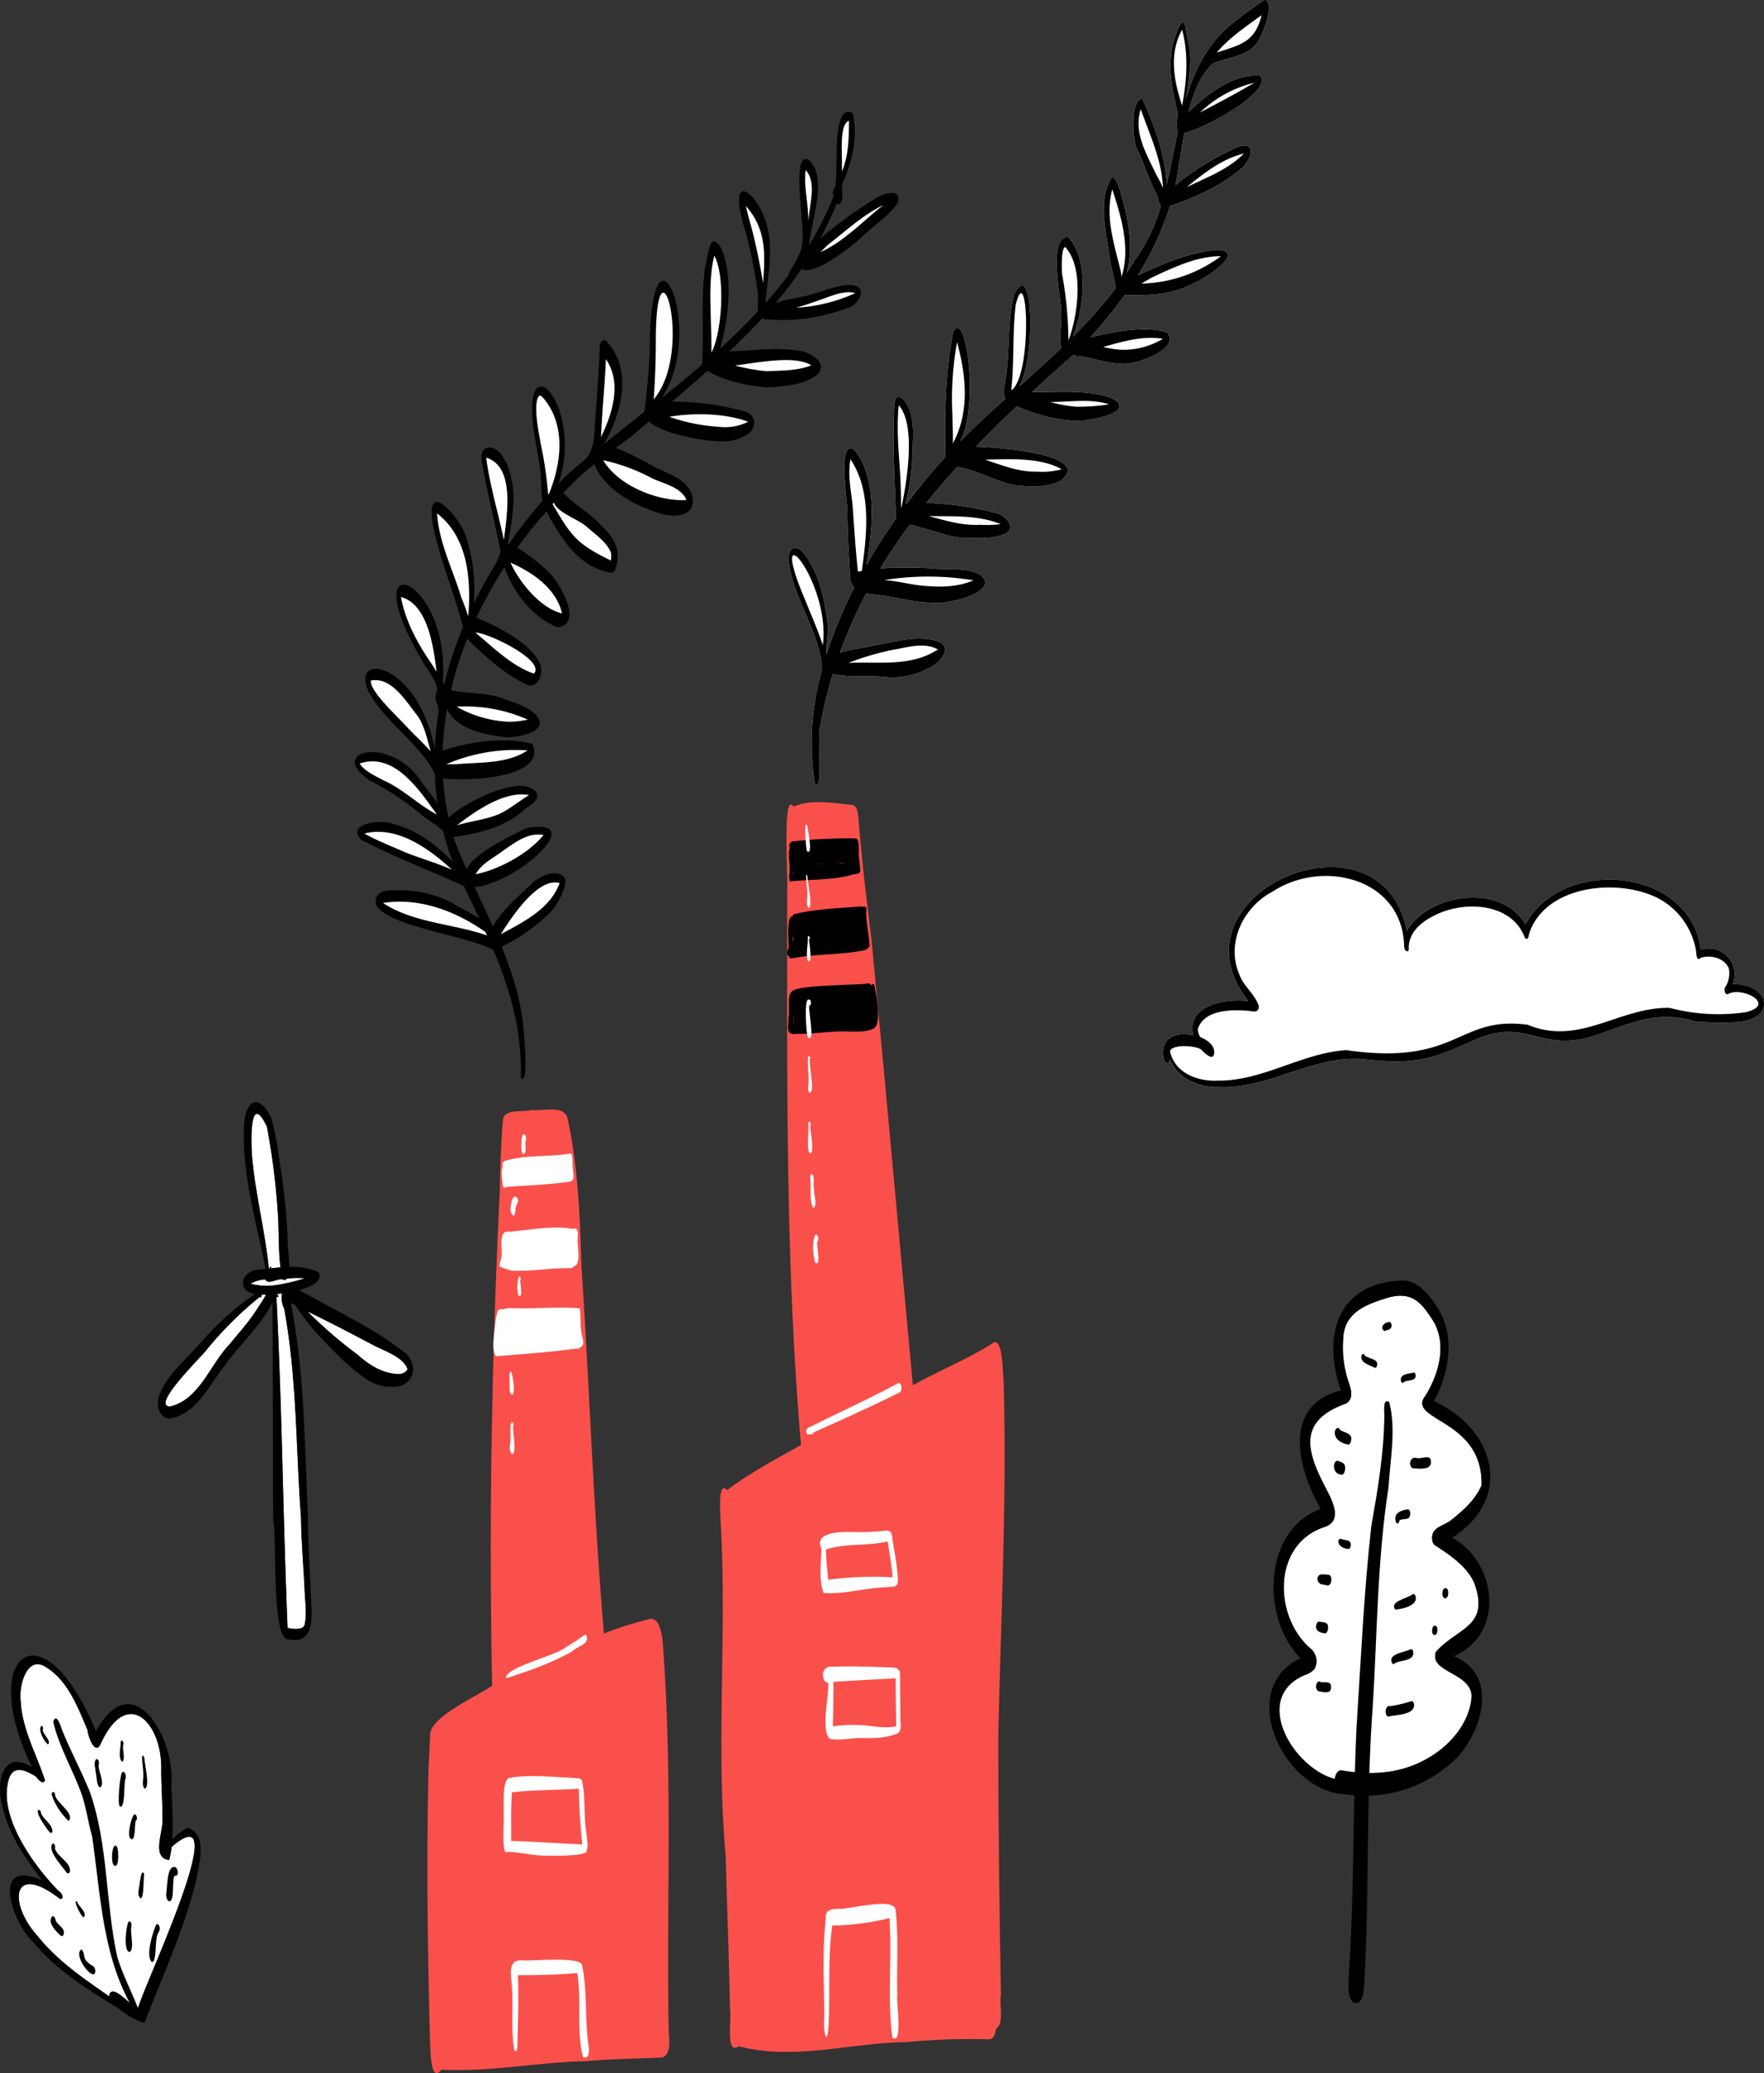 <svg id="Сгруппировать_560" data-name="Сгруппировать 560" xmlns="http://www.w3.org/2000/svg" xmlns:xlink="http://www.w3.org/1999/xlink" width="411.792" height="483.973" viewBox="0 0 411.792 483.973">
  <rect x="0" y="0" width="411.792" height="483.973" fill="#333333" stroke="none"/>
  <defs>
    <clipPath id="clip-path">
      <rect id="Прямоугольник_342" data-name="Прямоугольник 342" width="411.792" height="483.973" fill="none"/>
    </clipPath>
  </defs>
  <g id="Сгруппировать_559" data-name="Сгруппировать 559" clip-path="url(#clip-path)">
    <path id="Контур_5316" data-name="Контур 5316" d="M59.069,272.21c-.453-2.631-1.3-18.717,3.237-9.2a165.353,165.353,0,0,1,2.538,19.939c.325,4.247.082,8.7.642,12.925-.752.057-1.505.133-2.252.215a.583.583,0,0,0,.048-.365c-.107-.15-.266.156-.385.4l-.152.017c-.779-8.036-2.773-15.9-3.676-23.926" fill="#fff"/>
    <path id="Контур_5317" data-name="Контур 5317" d="M58.509,299.676a7.345,7.345,0,0,1,3.39-1c.659,1.274,2.64-.116,3.771-.025.422-.017,1.019.407,1.231-.147l.012-.009a20.088,20.088,0,0,1,4.281-.079,46.851,46.851,0,0,1-6.333,1.522,14.476,14.476,0,0,1-6.352-.26" fill="#fff"/>
    <path id="Контур_5318" data-name="Контур 5318" d="M61.856,302.678c-.733,1.293-1.593,2.507-2.4,3.755-1.763,2.634-3.913,4.977-5.9,7.436-4.533,4.668-7.037,13.007-13.953,14.489-4.368-.243,7.5-11.7,8.554-13.162a83.026,83.026,0,0,1,12.481-12.439.309.309,0,0,1,.054-.042c.113.5.362.005.373-.493.306.015.654.015,1.036.006-.091.153-.17.309-.238.45" fill="#fff"/>
    <path id="Контур_5319" data-name="Контур 5319" d="M71.124,371.626c.129,2.522.5,5.084.009,7.588-.339,1.461-2.9,1.051-4.011.827-1.062-25.755-1.293-51.55-2.6-77.313.355.187.645-.059.328-.364-.061-.116-.118-.215-.173-.305h0c.376-.036.764-.082,1.157-.132a5.792,5.792,0,0,0,.5,3.571c2.992,16.092,2.72,32.519,3.931,48.791.071,5.612.616,11.632.859,17.338" fill="#fff"/>
    <path id="Контур_5320" data-name="Контур 5320" d="M92.706,320.753c-3.625-.19-6.652-2.21-9.281-4.541a105.249,105.249,0,0,1-11.677-10.076c5.223,2.541,10.376,5.206,15.506,7.937.537.28,1.157.563,1.81.863.532.243,1.09.5,1.639.778,1.949.97,3.834,2.178,4.456,3.955a2.516,2.516,0,0,1-2.453,1.084" fill="#fff"/>
    <path id="Контур_5321" data-name="Контур 5321" d="M68.153,312.1c0,.02,0,.04,0,.058,0-.018,0-.038,0-.058"/>
    <path id="Контур_5322" data-name="Контур 5322" d="M95.06,316.3c-.088-.1-.181-.2-.277-.3-1.466-1.174-2.988-2.274-4.553-3.316-6.072-4.052-12.764-7.263-19.113-10.82a4.215,4.215,0,0,1-1.2-.73c2.722-.735,4.875-1.864,4.691-3.463a1.319,1.319,0,0,0-.348-.761,15.536,15.536,0,0,0-6.748-1.14c.012-2.332-.424-5.365-.354-6.053a144.338,144.338,0,0,0-2.1-19.735,57.557,57.557,0,0,0-1.567-8.379c-.776-2.809-4.078-6.68-5.877-2.306-.818,2.292-.688,4.782-.676,7.179.237,10.087,3.135,19.9,5.07,29.743-.849.094-1.686.184-2.5.252-3.8,1.208-3.65,5.054-.02,5.623a65.881,65.881,0,0,0-11.72,10.324c-.619.657-1.23,1.322-1.842,1.987-.534.611-1.111,1.228-1.709,1.856-2.863,3.019-6.131,6.253-7.226,10.078-.467,2.023.246,4.757,2.7,4.833,6.265-1.1,9.273-8.024,12.909-12.6a52.274,52.274,0,0,1,3.313-4.092c.852-1,1.777-2.076,2.685-3.174,2.207-2.677,4.315-5.467,5.031-7.473v0c-.009.273-.015.513-.025.677.152,16.788.037,33.579.173,50.363.953,4.088-.579,28.493,3.708,27.847,6.533,1.306,5.191-6.766,5.03-10.889-.18-5.921-.626-11.827-.621-17.755-.8-16.665-.757-33.452-4-49.879h0a4.277,4.277,0,0,0,1.041.478,46.619,46.619,0,0,0,5.441,7.034c.965,1.059,1.961,2.089,2.962,3.1.971.982,1.947,1.95,2.909,2.915,3.28,2.7,6.463,6.134,11.047,6.012,4.668.453,6.677-4.128,3.774-7.435M59.069,272.21c-.453-2.631-1.3-18.717,3.237-9.2a165.554,165.554,0,0,1,2.538,19.939c.325,4.247.082,8.7.642,12.925-.752.057-1.505.133-2.252.216a.586.586,0,0,0,.048-.366c-.107-.149-.266.156-.385.4l-.153.017c-.778-8.035-2.773-15.9-3.675-23.926m-.56,27.466a7.345,7.345,0,0,1,3.389-1c.66,1.274,2.64-.116,3.772-.025.422-.017,1.019.407,1.231-.147a.036.036,0,0,0,.011-.009,20.089,20.089,0,0,1,4.281-.079,46.651,46.651,0,0,1-6.332,1.522,14.476,14.476,0,0,1-6.352-.26m3.347,3c-.733,1.293-1.593,2.507-2.4,3.755-1.763,2.634-3.913,4.977-5.9,7.436-4.533,4.668-7.037,13.007-13.953,14.49-4.368-.244,7.5-11.7,8.554-13.163a83.026,83.026,0,0,1,12.481-12.439.375.375,0,0,1,.054-.042c.113.5.362.006.373-.492.306.014.654.014,1.036.005-.091.153-.17.309-.238.45m9.268,68.948c.129,2.522.5,5.084.009,7.588-.339,1.461-2.9,1.052-4.011.827-1.063-25.755-1.293-51.55-2.6-77.313.355.187.645-.059.328-.364-.061-.116-.118-.215-.173-.305h0c.376-.037.764-.083,1.157-.133a5.784,5.784,0,0,0,.5,3.571c2.992,16.092,2.719,32.519,3.93,48.791.072,5.612.617,11.632.86,17.338m21.582-50.873c-3.625-.19-6.652-2.21-9.281-4.541a105.249,105.249,0,0,1-11.677-10.076c5.223,2.541,10.376,5.206,15.506,7.937.537.28,1.157.563,1.81.863.532.243,1.09.5,1.639.778,1.949.97,3.834,2.178,4.456,3.955a2.516,2.516,0,0,1-2.453,1.084"/>
    <path id="Контур_5323" data-name="Контур 5323" d="M311.575,415.3c.129-.773.55-2.023,1.5-2.021,6.986,1.268,14.11.814,20.308-2.859,5.189-2.959,9.759-8.287,10.163-14.433-.162-5.587-9.949-5.509-8.362-10.329,4.969-5.7,12.695-5.77,8.994-16.043-1.663-3.875-5.523-6.475-8.918-8.69-1.056-.5-1.089-1.986-.776-2.959.772-1.74,3.091-1.989,4.426-3.224,2.72-2.134,5.479-4.657,6.892-7.869l.047-.028c.511-15.711-17.738-15.147-13.082-21.019,3.066-4.978,5-11.732,1.98-17.157-2.863-4.6-5.15-7.4-10.98-5.66-5.03,1.575-10,3.46-10.209,9.524a25.592,25.592,0,0,0,.738,8.395c.467,2.056,2.307,5.191-.029,6.7-10.725,3.838-9.695,10.273-5.156,19.035,1.42,2.863,4.769,8.2.143,9.8-12.213,3.916-12.04,20.755-3.408,28.317a3.849,3.849,0,0,1,1.032,4.8,4.886,4.886,0,0,1-2.3,1.457c-12.541,5.363-2.658,21.73,6.991,24.258" fill="#fff"/>
    <path id="Контур_5324" data-name="Контур 5324" d="M314.1,418.866c-14.373-.485-25.819-24.562-10.5-31.753-9.221-9.235-8.873-29.936,4.713-34.856-5.4-9.282-9.125-24.252,4.713-27.654-4.426-12.791-.884-25.115,14.314-25.681,3.852-.014,6.338,3.526,8.269,6.421,4.18,6.593,2.692,15.206-.857,21.751,14.305,6.563,18.657,22.6,4.262,31.9,10.467,5.712,12.379,22.438.4,27.64,10.191,4.26,6.855,16.622,1.092,23.3a30.362,30.362,0,0,1-26.4,8.928m-2.524-3.571c.129-.773.55-2.023,1.5-2.021,6.986,1.268,14.11.814,20.308-2.859,5.189-2.959,9.759-8.287,10.163-14.433-.162-5.587-9.949-5.509-8.362-10.329,4.969-5.7,12.695-5.77,8.994-16.043-1.663-3.875-5.523-6.475-8.918-8.69-1.056-.5-1.089-1.986-.776-2.959.772-1.74,3.091-1.989,4.426-3.224,2.72-2.134,5.479-4.657,6.892-7.869l.047-.028c.511-15.711-17.738-15.147-13.082-21.019,3.066-4.978,5-11.732,1.98-17.157-2.863-4.6-5.15-7.4-10.98-5.66-5.03,1.575-10,3.46-10.209,9.524a25.592,25.592,0,0,0,.738,8.395c.467,2.056,2.307,5.191-.029,6.7-10.725,3.838-9.695,10.273-5.156,19.035,1.42,2.863,4.769,8.2.143,9.8-12.213,3.916-12.04,20.755-3.408,28.317a3.849,3.849,0,0,1,1.032,4.8,4.886,4.886,0,0,1-2.3,1.457c-12.541,5.363-2.658,21.73,6.991,24.258"/>
    <path id="Контур_5325" data-name="Контур 5325" d="M315.721,467.359c-1.463-1.951-.771-4.741-.826-7.029,1.32-19.016.844-38.091,1.782-57.115,1-15.61,1.7-31.264,3.425-46.814,1.536-8.8,2.972-17.041,3.055-25.906.016-1.188-.393-4.182,1.145-3.189,1.655,6.415.225,13.439-.176,19.994-2.619,16.827-2.612,33.907-3.657,50.878-1.588,21.21-.79,42.515-1.937,63.755-.139,1.808-.03,6.81-2.811,5.426"/>
    <path id="Контур_5326" data-name="Контур 5326" d="M314.592,337.227c-4.844-1.15-2.594-5.327-1.7-3.356,1.025.593,2.9.772,2.524,2.369-.043.354-.314,1.179-.821.987"/>
    <path id="Контур_5327" data-name="Контур 5327" d="M313.047,344.257c-2.474-.3-1.77-4.059-.4-3.087,1.143.3,1.481.775,1.346,1.956-.052.411-.36,1.343-.945,1.131"/>
    <path id="Контур_5328" data-name="Контур 5328" d="M314.7,361.613c-2.965-.339-2.576-2.947-1.37-2.262.6.215,1.675.131,1.932.8.163.438.088,1.538-.562,1.458"/>
    <path id="Контур_5329" data-name="Контур 5329" d="M308.814,369.9a1.285,1.285,0,0,1-1.034-2.005c.487-.622,1.662-.269,2.37-.284.825.2.724,1.586.387,2.159-.339.648-1.168.182-1.723.13"/>
    <path id="Контур_5330" data-name="Контур 5330" d="M309.284,381.3c-1.186-.153-2.361-.58-1.993-2.024.069-.282.3-.74.608-.709l0-.006c1.1.2,2.236.013,2.128,1.523-.031.447-.19,1.189-.738,1.216"/>
    <path id="Контур_5331" data-name="Контур 5331" d="M308.156,394.887c-1.572-.058-.939-3.1.237-2.169.983.049,2.517-.279,2.318,1.21.083,1.488-1.577,1.157-2.555.959"/>
    <path id="Контур_5332" data-name="Контур 5332" d="M324.039,400.745c-.769-.317-.7-1.831-.147-2.327h.038a.451.451,0,0,1,.6-.106,34.786,34.786,0,0,0,4.935-1.166c.411-.122.6.492.643.776.136,2.484-4.3,2.362-6.068,2.822"/>
    <path id="Контур_5333" data-name="Контур 5333" d="M325.063,388.421c-1.407-2.332,2.86-2.673,4.265-3.415.447-.071.6.533.608.874-.024,1.962-2.983,1.611-4.3,2.4a.393.393,0,0,1-.574.136"/>
    <path id="Контур_5334" data-name="Контур 5334" d="M325.713,375.764v-.005c-1.455-1.977,2.977-2.614,4.07-3.592.45-.233.687.407.733.734.224,2.024-3.264,2.731-4.8,2.863"/>
    <path id="Контур_5335" data-name="Контур 5335" d="M325.764,354.888c-.343-1.752,1.425-2.33,2.813-2.529.757-.028.724,1.248.495,1.729-.41.8-1.714.4-2.35.811-.107,1-.909.977-.958-.011"/>
    <path id="Контур_5336" data-name="Контур 5336" d="M329.687,342.739c-1.072-.8-.387-2.9,1.1-2.355,1.156.245,3.234-1.02,3.253.816.145,2.137-2.942,1.659-4.353,1.539"/>
    <path id="Контур_5337" data-name="Контур 5337" d="M327.027,322.264c-.2-1.572,1.91-1.544,2.979-1.838.343-.069.454.428.464.672.079,1.4-1.868,1-2.744,1.52-.28.477-.7.03-.7-.354"/>
    <path id="Контур_5338" data-name="Контур 5338" d="M323.164,310.718c-1.2-.837.064-2.077,1.157-2.1a.339.339,0,0,1,.35.173c.537.932-.15,1.755-1.137,1.758a.33.33,0,0,1-.37.165"/>
    <path id="Контур_5339" data-name="Контур 5339" d="M320.931,319.3c-1.092-.609-3.26-1.046-3.137-2.614-.02-.436.554-.921.757-.323.828.939,3.116.732,2.939,2.268-.036.278-.2.757-.559.669"/>
    <path id="Контур_5340" data-name="Контур 5340" d="M336.726,371.9c.033-1.6,1.467-1.528,1.348.062-.033,1.594-1.466,1.528-1.348-.062"/>
    <path id="Контур_5341" data-name="Контур 5341" d="M334.319,380.575c.032-1.46,1.339-1.4,1.233.055-.032,1.46-1.339,1.4-1.233-.055"/>
    <path id="Контур_5342" data-name="Контур 5342" d="M278.567,241.691c-1.739-7.089,7.718-8.693,12.856-7.943C271.6,208.569,322.385,186.9,328.4,217.3c5.285-8.863,22.108-11.169,27.7-1.483,8.537-15.96,38.593-13.432,40.9,5.9a6.048,6.048,0,0,1,7.471,8.025c8.684-.143,10.471,8.26.793,8.893a88.721,88.721,0,0,1-9.5-.126c-9.227-2.961-15.987.829-24.567,3.608-11.9,3.273-15.024-4.4-26.544.477-11.352,5.164-14.538,5.914-27.121,4.644-11.481-.651-21.61,7.058-33.056,6.542-4.657.065-9.557-1.9-11.378-6.477-1.071,4.223-5.081-7.623,5.459-5.611" fill="#fff"/>
    <path id="Контур_5343" data-name="Контур 5343" d="M404.475,229.741a6.048,6.048,0,0,0-7.47-8.026c-2.311-19.329-32.367-21.857-40.9-5.9-5.593-9.686-22.416-7.379-27.7,1.483-6.014-30.4-56.8-8.732-36.976,16.446-5.138-.75-14.6.854-12.856,7.943-10.541-2.011-6.53,9.834-5.459,5.611,1.821,4.579,6.721,6.543,11.377,6.478,11.447.516,21.575-7.193,33.057-6.543,12.582,1.27,15.769.52,27.12-4.644,11.521-4.873,14.643,2.8,26.545-.477,8.58-2.779,15.34-6.569,24.566-3.607a89.264,89.264,0,0,0,9.5.126c9.678-.633,7.891-9.036-.794-8.893m3.1,6.551a44.526,44.526,0,0,1-17.85-1.01c-11.876-.182-20.977,9-33.1,3.95-16.472-2.19-16.108,9.7-42.366,5.923-10.393.667-19.476,7.241-29.969,7.115-4.657.264-9.99-1.739-11.152-6.729-.052-1.9,6.864-1.522,7.5-.243.742.68,2.654,2.523,2.8.5.135-1.847-1.764-3.083-3.278-3.7a4.22,4.22,0,0,1-.511-1.388,2.576,2.576,0,0,1-.022-.49v0c1.457-4.67,8.29-4.609,12.362-4.175,1.088.221,1.951.1,1.838-1.232-.859-2.736-3.629-4.6-4.561-7.418-3.126-7.328,1.032-15.735,7.843-19.273,11.421-7.5,29.74-3.321,30.646,12.114.039.607-.03,1.561.637,1.843.226.048.391-.147.473-.334-.264-3.564,2.372-6.135,5.368-7.705,6.85-3.88,18.561-3.611,21.714,4.861.516.72.962-.109.928-.664,3.5-11.585,20.8-13.445,30.368-8.45a17.134,17.134,0,0,1,8.7,12.3c0,.551.156,2.485.993,1.553,2.328-.859,5.719.039,6.651,2.493,0-.018,0-.031-.009-.048.018.048.026.087.048.143a.951.951,0,0,0-.039-.1,6.341,6.341,0,0,1-.711,4.14c-.538.4-.334,2.1.5,1.808,3.1-1.877,11.512,2.359,4.193,4.219m-127.91,4.517c0,.022,0,.045.007.066,0-.023,0-.036-.007-.066"/>
    <path id="Контур_5344" data-name="Контур 5344" d="M277.475,26.126c1.107-4.476,2.777-8.691,5.736-11.335,3.921-1.542,9.126-1.7,11.012-6.159.816-1.633,3.1-7.257,1.376-8.554-.4-.253-.928.178-1.231.406-1.757,1.309-3.581,2.511-5.292,3.883-6.8,4.912-10.15,11.613-12.314,18.966a46.01,46.01,0,0,0,.991-7.5c.4-3.042-.365-5.98-.945-8.944-.585-4.782-2.8,2.367-3.092,3.78-1.074,4.953-.187,9.91,1.011,14.738.41,1.674-.41,3.647.232,5.21-.887,4.148-1.641,8.376-2.623,12.5-.319-6.942-2.831-13.843-5.7-20.08-2.831.248-2.321,10.162-1.015,12.176,1.6,3.349,2.673,6.926,4.417,10.266.361.784.357,1.956.979,2.574a40.653,40.653,0,0,1-6.1,12.666c-.626,1.04-1.281,2.06-1.956,3.058,1.774-5.831.506-12.259-1.161-18.1-.207-.73-1.264-5.023-2.4-4.045-3.428,6.009-.821,13.341-.2,19.807a45.3,45.3,0,0,1,1.027,4.5c.1.4.121.907.2,1.392a108.523,108.523,0,0,1-9.992,11.286c2.694-6.656,3.838-17.925-1.065-23.276-4.659-.195-1.874,13.366-1.712,16.379.3,3.167-.443,6.437.054,9.553-3.191,3.047-6.491,6-9.794,8.948,3.9-6.515,3.324-30.793-1.181-21.419-1.65,6.379-.9,13.135-1.989,19.617-.054,1.446-.829,3.361-.058,4.687-3.619,3.249-7.2,6.532-10.594,9.968,4.559-7.958,1.43-31.482-1.562-25.551-1.894,9.52-2.043,19.471-1.824,29.123-3.067,3.37-6.121,7.05-9.051,10.967-.083.008-.166.02-.249.029a56.009,56.009,0,0,0,1.628-12.521c.142-4.024.647-9.333-2.6-12.28-1.094-.779-1.542.534-1.629,1.417-.543,8.749.12,17.635.315,26.359a2.223,2.223,0,0,0,.141.3c-2.479,3.523-4.845,7.207-7.017,11.016,1.455-8.5,2.719-20.018-2.8-26.915-4.028-2.789-1.632,12.248-1.637,14.138.038,5.118.332,10.22.643,15.347a3.509,3.509,0,0,0,.957,2.681,102.85,102.85,0,0,0-6.445,15.542c-.182-2.594.606-5.321.133-7.945-.709-5.243-1.94-10.821-5.122-15.156-1.468-2.081-3.25-2.665-3.959.286.456,8.094,5.857,15.222,7.477,23.163.477,1.182.182,2.429.307,3.652a61.191,61.191,0,0,0-1.583,26.21c2.134,2.337.41-11.754,1.3-13.495a99.473,99.473,0,0,1,2.9-12.127c3.809.962,8.16.274,12.052.726a17.392,17.392,0,0,0,10.312-2.06c2.337-.879,5.964-4.833,2.176-6.238-4.858-1.629-9.993.141-14.859.9-2.615.712-5.454.874-8.028,1.724a106.476,106.476,0,0,1,6.172-13.851c1.753.381,3.771.418,5.267.75,3.391.534,6.731,1.471,10.188,1.409,2.839.692,16.392-2.487,11.037-6.586-3.37-1.645-7.274-1.028-10.9-1.372a94.5,94.5,0,0,0-12.3-.02q3.171-5.253,6.834-10.2a11.062,11.062,0,0,1,2.586.7c3.391.725,6.619,2.263,10.113,2.383,3.249-.041,6.76.394,9.764-1.073,2.578-1.484-.273-4.149-2.109-4.7a74.8,74.8,0,0,0-16.433-2.412q3.418-4.278,7.128-8.36a12.969,12.969,0,0,1,2.827.626c3.552,1.032,6.876,2.79,10.511,3.56,3.585.465,7.53.692,10.846-.986,7.075-5.545-10.685-7.626-19.757-7.953,3.083-3.217,6.266-6.354,9.516-9.429a40.527,40.527,0,0,0,13.279,3.378c2.557.331,15.538-1.915,8.741-5.38-5.89-1.956-12.322-1.264-18.477-1.318,3.2-2.947,6.445-5.848,9.711-8.712a3.112,3.112,0,0,1,.423.108.705.705,0,0,0,.9.17c3.382.543,6.673,1.741,10.121,1.836,2.822.3,13.706-3.4,10.407-7.319-4.659-1.621-12.189-.286-17.917,1.131a109.04,109.04,0,0,0,7.987-9.856c5.64.133,11.414-.074,16.441-2.938,2.433-.879,12.558-7.721,4.779-7.6-6.283.65-12.243,3.212-17.934,5.831-.07.037-.141.075-.215.112a69.112,69.112,0,0,0,7.522-16.222c6.105-2,12.222-4.857,17.076-9.085.965-1.077,2.7-3.688,1.181-4.882-2.28-.476-4.48,1.351-6.532,2.159-1.608.829-7.7,4.448-10.481,7.042q.528-2.43.841-4.936c.414-2.2.779-4.721,1.243-7.315,4.9-1.045,21.216-10.026,17.573-13.416-6.072-.423-12.131,4.26-16.545,8.492" fill="#fff"/>
    <path id="Контур_5345" data-name="Контур 5345" d="M171.322,443.773c-.837-.225-.487-2.146.469-1.643,1.921.424,14.877-1.207,14.185.717,0,.275-.1.87-.475.872-4.726.007-9.453.113-14.179.054"/>
    <path id="Контур_5346" data-name="Контур 5346" d="M233.676,465.616c-.493,2.275.879,6.706-1.173,8.011-.1,1.343-.7,2.574-1.794,2.442a153.542,153.542,0,0,0-19.144.667c-13.035.128-26.268,4.381-39.12.949-3.183,2.354-1.6-6.8-2.031-8.285-.108-6.424-.3-12.84-.5-19.256-.025-.837-.054-1.67-.078-2.507-.137-4.3-.274-8.6-.386-12.9q-.024-.715-.041-1.43c-.009-.112-.021-.224-.029-.336-.261-2.95-.456-5.9-.6-8.865-.029-.605-.058-1.21-.083-1.819-.933-22.091.8-44.322-.431-66.321-.058-1.276-.58-7.444.427-8.422.182-.177.418-.181.717.047a2.324,2.324,0,0,1,.3.289c5.446-4.091,11.385-7.22,17.275-10.569-3.138-36.364-3.262-73.166-3.229-109.812q0-2.127,0-4.248v-.631a.009.009,0,0,1,0-.013v-.293q.006-7.392.008-14.775c.27-2.048-1.222-23.177,1.484-19.239,4.195-1.762,9.1-.866,13.5-.4,1.359.087,1.475,1.749,1.625,2.806.725,9.557,1.91,19.08,3.058,28.571.079.805.154,1.605.232,2.409.137,1.442.278,2.884.411,4.327,3.108,32.46,6.013,64.936,9.031,97.363,6.2-3.465,12.844-6.088,18.837-9.935,2.229-1.1,2.076,7.246,2.329,8.539.833,28.066-.684,56.149-1.235,84.207q.056,29.716.638,59.429" fill="#fa504b"/>
    <path id="Контур_5347" data-name="Контур 5347" d="M188.242,334.364a1.026,1.026,0,0,1,.837-1.234c6.844-3.422,13.818-6.594,20.568-10.2.97-.287,1.016,1.739.384,2.11-6.622,3.346-13.419,6.334-20.172,9.4-.093.642-.748.283-1.167.426-.262.105-.418-.317-.45-.5" fill="#fff"/>
    <path id="Контур_5348" data-name="Контур 5348" d="M192.264,371.884c-1.192-3.145-.55-7.055-.533-10.436-1.667-3.661,4.05-3.811,6.418-3.83a51.548,51.548,0,0,0,8.081-.25c1.479-.246,2.034.333,2.081,1.791.465,3.057,1.1,6.153,1.294,9.236.206,2.586-1.321,1.921-3.162,2.177-4.7.184-9.56,1.656-14.179,1.312m.872-5.166c.075.687.145,1.374.2,2.063a82.7,82.7,0,0,1,15.048-.565c-.215-2.831-.744-5.572-1.176-8.365-4.749,1.143-9.8.326-14.422,1.895.081,1.66.155,3.32.349,4.972" fill="#fff"/>
    <path id="Контур_5349" data-name="Контур 5349" d="M193.7,405.9c-2.159-1.867-.123-10-.366-13.124-.792.1-1.13-.776-1.176-1.432a1.839,1.839,0,0,1,2.147-2.24c4.606-.2,9.221.017,13.826.157.89,0,1.889.253,1.967,1.3.035,3.412.045,6.841.1,10.259-.123,1.2.482,2.883-.535,3.765-2.654,1.206-5.537,1.2-8.4,1.164-2.5-.112-5.123.721-7.561.151m6.827-3.191c2.921.064,5.811.978,8.712.269-.123-3.724-.1-7.449-.165-11.174-4.849.258-9.7.513-14.548.821.085,3.465-.046,6.928-.1,10.393a31.479,31.479,0,0,1,6.1-.309" fill="#fff"/>
    <path id="Контур_5350" data-name="Контур 5350" d="M208.307,475.635c-1.2-9.1-.046-18.635-.675-27.864a57.472,57.472,0,0,1-13.343,1.741c-1.111,7.728-.464,15.553-.868,23.325-.365,5.62-1.321.867-1-1.459,0-7.831-.528-15.669.361-23.472-.257-2.225,1.429-2.227,3.124-2.309,2.452.124,12.9-2.777,13.146.255.773,6.555.22,13.224.424,19.817-.339,1.334,1.416,12.023-1.168,9.966" fill="#fff"/>
    <path id="Контур_5351" data-name="Контур 5351" d="M188.371,203.834c-1.054-.026-2.108-.052-3.157-.162-.724.464-1.011-.4-.893-1,.03-1.566-.458-3.234.056-4.746a1.057,1.057,0,0,1,1-1.547,120.662,120.662,0,0,1,14.368-.645c1.139.131.532,3.716.83,4.73.052.79.394,1.876-.43,2.38-3.907.369-7.866.925-11.778.988m3.075-2.2c.384-.013.77-.03,1.155-.043-.777-.006-1.557.031-2.335.044a11.613,11.613,0,0,0,1.18,0m3.72-.045c1.071-.03,2.139-.119,3.208-.172-.011-.048-.022-.1-.032-.146-1.068.009-2.114.26-3.176.318m-9.3-.034.152-.026-.152-.02v.046"/>
    <path id="Контур_5352" data-name="Контур 5352" d="M198.144,202.069c-1.485.379-1.68-1.523-.481-1.945,1.009-.046,1.682-.112,1.322,1.16-.113.339-.412.877-.841.785"/>
    <path id="Контур_5353" data-name="Контур 5353" d="M184.433,205.82c-.382-.593-.246-2.857.4-3.248.616.14.165,1.148.231,1.63,4.977-.687,9.948-1.754,14.939-2.228,3.1,3.775-13.511,3.229-15.571,3.846"/>
    <path id="Контур_5354" data-name="Контур 5354" d="M188.542,204.927c-.957-.043-1.919-.083-2.874-.175a.182.182,0,0,1-.3-.052c-.934-1.284,1.584-1.09,2.336-1.161,3.978-.379,8.011-.764,11.931-1.4.761-.015.473,1.2.182,1.587-3.375,1.374-7.611.935-11.278,1.2"/>
    <path id="Контур_5355" data-name="Контур 5355" d="M185.2,205.223a1,1,0,0,1-.017-1.3c.117-.489.094-1.158.548-1.472.522-.077.694,1.064.105.991,0,.038,0,.076,0,.114,4.752-.232,9.494-.433,14.208-1.105.783-.011.3,1.63-.305,1.622-4.693.345-9.362.868-14.071,1a.369.369,0,0,1-.469.144"/>
    <path id="Контур_5356" data-name="Контур 5356" d="M200.148,203.961c-.291-.353-.045-.9-.145-1.329.017-.425-.279-1.8.412-1.721.109.747,1.034,3-.267,3.05"/>
    <path id="Контур_5357" data-name="Контур 5357" d="M186.043,215.141c-1.215.19-1.53-.92-.754-1.715,5.184-1.242,10.733-1.452,16.043-1.823.744.406.195,1.887-.422,2.2-4.909.76-9.951.9-14.867,1.339"/>
    <path id="Контур_5358" data-name="Контур 5358" d="M202.907,220.011c-.1-2.313-.738-4.737-.7-7.1.249-1.119-.24-1.429-.7-1.177a1.505,1.505,0,0,0-.655,1.173c-.431-.758-1.256.133-1.447.639-4.476.323-8.919.041-13.337.828.087-.638-.667-.5-1.115-.439-.041.008-.079.013-.116.017-1.264.174-.7,6.03-.742,7.29a3.031,3.031,0,0,0-.331,1.069v.009a1.506,1.506,0,0,0,0,.285.009.009,0,0,0,0,.013.817.817,0,0,0,.294.6.794.794,0,0,0,.2.116c-.012.7.783.315,1.2.286q1.447-.261,2.917-.415c.278-.033.56-.062.842-.087,3.858-.373,7.75-.414,11.563-1.119a4.019,4.019,0,0,0,1.032-.182c.8-.257,1.434-.808,1.1-1.807m-17.524-5.077a1.367,1.367,0,0,0-.078.128c-.033.05-.058.1-.087.158-.009-.075-.017-.145-.025-.22.062-.02.128-.045.19-.066m-.327,4.016v-.017c.012-.128.025-.248.041-.377a2.077,2.077,0,0,0,.121.415c-.063.377-.121.758-.17,1.139,0-.116-.009-.232-.017-.344,0,.042,0,.083.008.125-.012-.311,0-.626.017-.941"/>
    <path id="Контур_5359" data-name="Контур 5359" d="M185.333,232.488c-4.522-2.846,16.155-2.37,17.416-2.944,1.037.031.36,2.206-.49,2.057-5.665-.062-11.286.67-16.926.887"/>
    <path id="Контур_5360" data-name="Контур 5360" d="M186.142,241.331c-2.959.414-1.962-1.487-2.135-3.562.483-1.093-.386-6.361.951-6.062.4-.065,1.424-.194,1.029.5-.11.1-.45.4-.549.19-.119.038-.2.066-.305.1a43.337,43.337,0,0,1,.011,7.268c6.468-.394,13.2-.875,19.481-1.568.88,3.722-7.091,2.29-9.3,2.63-3.072.09-6.1.611-9.183.5"/>
    <path id="Контур_5361" data-name="Контур 5361" d="M186.592,240.746c-1.665.227-1.952-.622-1.309-2.006a39.093,39.093,0,0,0-.22-4.482c-1.127-.663-.758-3.094.609-3.086l0-.016c.3.13.467.486.728.688.855-.229,2.776-.607,3.265.322l.166.01c.624-1.868,3.044-.948,4.529-1.065,1.252.136,4.8-.99,5.352.19.46,0,.917.037,1.377.062.22-.376.766-.9,1.189-.5a1.158,1.158,0,0,1,.257-.212,1.078,1.078,0,0,1,.955-.742c.812-.645.718.8.822,1.258.366,1.409,1.739,9.748-1.038,8.718-4.622,0-9.138.934-13.73-.077-.418.751-1.31.625-1.988.934-.3.141-.739.377-.968,0M200.442,234c.01-.078.021-.156.031-.234l-.024,0a2.229,2.229,0,0,1-.072.223l.065.014"/>
    <path id="Контур_5362" data-name="Контур 5362" d="M277.475,26.126c1.107-4.476,2.778-8.691,5.736-11.336,3.921-1.541,9.126-1.7,11.013-6.159.815-1.632,3.1-7.257,1.375-8.554-.4-.253-.927.178-1.231.406-1.756,1.31-3.58,2.512-5.292,3.884-6.8,4.911-10.15,11.613-12.313,18.965a46.107,46.107,0,0,0,.99-7.5c.4-3.042-.365-5.981-.944-8.944-.585-4.783-2.8,2.366-3.093,3.78-1.074,4.952-.186,9.909,1.012,14.738.41,1.674-.41,3.647.232,5.209-.887,4.149-1.641,8.376-2.624,12.5-.319-6.942-2.831-13.842-5.7-20.08-2.832.249-2.321,10.162-1.017,12.177,1.6,3.348,2.673,6.925,4.418,10.266.362.783.357,1.956.979,2.573a40.674,40.674,0,0,1-6.1,12.666q-.939,1.562-1.957,3.059c1.773-5.832.505-12.26-1.16-18.1-.207-.73-1.265-5.024-2.4-4.046-3.427,6.01-.82,13.342-.2,19.807a45.427,45.427,0,0,1,1.027,4.5c.1.4.12.908.2,1.393a108.51,108.51,0,0,1-9.992,11.285c2.694-6.656,3.837-17.925-1.066-23.275-4.658-.195-1.873,13.366-1.711,16.379.3,3.166-.444,6.436.054,9.553-3.192,3.046-6.491,6-9.794,8.948,3.9-6.515,3.324-30.794-1.181-21.419-1.65,6.378-.9,13.134-1.989,19.616-.055,1.447-.829,3.361-.059,4.688-3.618,3.249-7.2,6.531-10.593,9.967,4.559-7.957,1.43-31.482-1.563-25.551-1.894,9.52-2.043,19.471-1.823,29.124-3.067,3.369-6.122,7.05-9.052,10.966-.083.008-.165.021-.248.029a56,56,0,0,0,1.628-12.52c.141-4.025.647-9.334-2.6-12.281-1.095-.779-1.542.535-1.629,1.418-.543,8.749.12,17.635.315,26.359a2.1,2.1,0,0,0,.141.3c-2.479,3.523-4.845,7.208-7.017,11.017,1.455-8.5,2.719-20.019-2.8-26.915-4.028-2.789-1.633,12.247-1.637,14.137.038,5.118.332,10.22.643,15.347a3.513,3.513,0,0,0,.957,2.682,102.746,102.746,0,0,0-6.445,15.542c-.182-2.6.605-5.322.133-7.945-.709-5.243-1.94-10.822-5.123-15.157-1.467-2.08-3.249-2.665-3.958.286.456,8.094,5.856,15.223,7.477,23.164.477,1.181.182,2.429.307,3.651a61.208,61.208,0,0,0-1.584,26.21c2.135,2.338.411-11.754,1.3-13.494a99.388,99.388,0,0,1,2.9-12.127c3.809.961,8.16.273,12.052.725a17.393,17.393,0,0,0,10.312-2.06c2.337-.878,5.964-4.832,2.176-6.237-4.858-1.629-9.993.141-14.859.9-2.615.713-5.454.875-8.028,1.724a106.6,106.6,0,0,1,6.172-13.851c1.753.381,3.771.419,5.267.75,3.391.535,6.731,1.472,10.188,1.409,2.839.693,16.391-2.486,11.036-6.585-3.369-1.646-7.273-1.028-10.9-1.372a94.3,94.3,0,0,0-12.3-.021c2.113-3.5,4.4-6.9,6.834-10.2a11.075,11.075,0,0,1,2.586.7c3.39.725,6.619,2.263,10.113,2.383,3.249-.042,6.76.393,9.764-1.074,2.578-1.483-.273-4.148-2.109-4.695a74.864,74.864,0,0,0-16.433-2.413q3.419-4.276,7.128-8.359a12.937,12.937,0,0,1,2.827.626c3.552,1.032,6.876,2.789,10.51,3.56,3.585.464,7.531.692,10.847-.986,7.074-5.546-10.685-7.626-19.757-7.954,3.083-3.216,6.266-6.353,9.516-9.429a40.5,40.5,0,0,0,13.279,3.378c2.557.332,15.537-1.915,8.739-5.379-5.888-1.957-12.32-1.265-18.475-1.319,3.2-2.946,6.445-5.847,9.711-8.711a3.21,3.21,0,0,1,.422.107.7.7,0,0,0,.9.17c3.382.543,6.673,1.741,10.12,1.836,2.822.3,13.706-3.4,10.408-7.319-4.66-1.62-12.19-.286-17.917,1.132a108.993,108.993,0,0,0,7.986-9.856c5.641.132,11.414-.075,16.441-2.939,2.434-.878,12.559-7.721,4.779-7.6-6.284.651-12.243,3.212-17.933,5.832-.071.037-.141.074-.217.111a69.112,69.112,0,0,0,7.524-16.221c6.1-2,12.221-4.858,17.074-9.085.966-1.078,2.7-3.689,1.182-4.882-2.28-.477-4.48,1.351-6.531,2.159-1.608.829-7.7,4.447-10.483,7.041q.529-2.43.842-4.936c.414-2.2.779-4.72,1.244-7.315,4.9-1.044,21.216-10.025,17.573-13.416-6.073-.422-12.132,4.261-16.546,8.493M294.517,3.538c-1.582,6.391-4.931,6.884-10.5,8.753,2.946-3.5,6.825-6.072,10.5-8.753m-18.563,3.4c1.537,5.832,1.119,11.783.008,17.689-1.94-5.669-3.117-12.176-.008-17.689m-5.967,33.977c-2.259-4.861-5.467-9.888-3.681-15.434,2.089,6.068,4.953,11.845,5.172,18.4a18.739,18.739,0,0,0-1.491-2.964m-10.324,3.308c2.083,6.436,4.3,13.664,2.155,20.366a15.783,15.783,0,0,0-.407-2.184c-1.463-5.827-3.432-12.193-1.748-18.182m-11,13.432c4.468,4.841,2.964,16.027.754,21.813h0a90.328,90.328,0,0,0-1.5-15.613c-.033-1.119-.261-5.819.746-6.2m-11.534,13.4c2.781-10.925,3.921,15.919-.875,19.968-.062-.033-.12-.062-.178-.1.73-6.6.224-13.279,1.053-19.873m-27.325,23.57c4.161,4.617,1.828,18.232.58,24.117-.083-2.607-.079-5.222-.232-7.829-.344-5.417-.9-10.871-.348-16.288M199.024,117.9c-.385-3.535-1.161-7.112-.489-10.668,5.011,7.456,3.829,17.573,2.648,26.061-.3.054-.6.108-.9.178-.576-5.181-.879-10.378-1.264-15.571m-11.107,22.057c-9.317-22,6.1-4.351,4.173,10.631-1.214-3.61-2.748-7.1-4.173-10.631m21.733,11.522c3.034-.58,6.408-1.467,9.288.133-6.258,4.132-13.8,2.806-20.872,3.141a61.453,61.453,0,0,1,11.584-3.274m17.6-16.006c-3.539,1.537-7.365,1.633-11.157,1.318-3.291-.207-6.473-1.194-9.773-1.36a65.089,65.089,0,0,1,20.93.042m6.333-13.113a24.948,24.948,0,0,1-4.849.153c-4.124.224-7.995-.978-11.924-2.035,5.566.112,11.555-.29,16.773,1.882m14.253-12.807a17.374,17.374,0,0,1-5.827.547c-4.211.1-8.094-1.488-12.027-2.777,5.454-.186,13.042-.559,17.854,2.23M223.419,79.909c2.118,7.705,3.009,16.305-.991,23.6.062-2.221-.075-4.455-.1-6.681a73.888,73.888,0,0,1,1.086-16.918M258.9,94.382a44.24,44.24,0,0,1-7.572.572,32.426,32.426,0,0,1-6.159-1.1c4.563.012,9.3-.862,13.731.526m12.57-15.289a17.942,17.942,0,0,1-9.88,2.561A26.432,26.432,0,0,1,257.523,81c4.473-1.256,9.267-2.685,13.943-1.906m-2.289-14.448C274.13,62.361,279.423,59.8,285,59.812A32.062,32.062,0,0,1,266.475,66.2c.9-.53,1.783-1.077,2.7-1.558m21.2-28.809c-3.623,3.751-8.753,5.591-13.362,7.875,3.975-3.258,8.256-6.623,13.362-7.875m-10.291-9.553.133-.108a27.847,27.847,0,0,1,12.6-6.859c-4.154,2.466-8.448,4.733-12.732,6.967"/>
    <path id="Контур_5363" data-name="Контур 5363" d="M188.4,198.728c-.275-.238-.8-7.8.043-5.939.087.716,1.449,7.033-.043,5.939" fill="#fff"/>
    <path id="Контур_5364" data-name="Контур 5364" d="M188.758,211.984c-.777-1.052-.058-2.775-.323-4.025.019-.42-.608-5.29.05-3.348-.046,1.284,1.408,7.056.273,7.373" fill="#fff"/>
    <path id="Контур_5365" data-name="Контур 5365" d="M188.723,224.433c-.828-1.1.018-4.248-.158-5.784.231-.583.813.726.283.536-.006.647.9,5.621-.125,5.248" fill="#fff"/>
    <path id="Контур_5366" data-name="Контур 5366" d="M188.566,242.162c-.326-.724-.966-9.29.243-8.815.571-.191.761,1.45.129,1.338-.374.99,1.514,8.941-.372,7.477" fill="#fff"/>
    <path id="Контур_5367" data-name="Контур 5367" d="M189.037,255.132c-.763-.627-.185-1.815-.291-2.668.1-1.885-.309-3.793-.118-5.663.189-.609.865.277.381.422-.137,1.311,1.274,7.748.028,7.909" fill="#fff"/>
    <path id="Контур_5368" data-name="Контур 5368" d="M189.148,269.279c-1.013-.41-.241-5.648-.465-7.069.09-.834.974.074.468.433-.1,1.3,1.106,6.267,0,6.636" fill="#fff"/>
    <path id="Контур_5369" data-name="Контур 5369" d="M189.9,281.964c-1.1-1.235-.473-5.169-.765-6.99,0-.267,0-.9.388-.906.828.635.187,2.319.487,3.212-.159,1.046.941,4.29-.11,4.684" fill="#fff"/>
    <path id="Контур_5370" data-name="Контур 5370" d="M190.264,294.706c-.464-1.939-.741-4.48.02-6.362.676-.5.972,1.1.552,1.443-.426.79,1.094,6.128-.572,4.919" fill="#fff"/>
    <path id="Контур_5371" data-name="Контур 5371" d="M156.09,473.519c.042,2.06.835,5.927-1.469,6.8-5.921.306-11.865.292-17.783.867-11.276.215-22.493,2.572-33.795,1.976-2.549,3.246-2.48-4.265-2.638-5.66-.523-19.966-.848-39.967-.461-59.948,0-4.13.3-8.289.475-12.388-.43-4.2,11.157-9.266,14.466-11.641-.793-38.685-.078-77.431,1.81-116.041.016-4.481.384-12.53.732-16.227.472-2.485,4.728-1.54,6.662-2.123,2.442.277,7.382-1.179,8.352,1.7,2.472,11.241,2.943,22.995,3.286,34.471,1.9,28.67,2.815,57.5,5.252,86.048a74.017,74.017,0,0,1,10.1-3.23c2.668-1.056,3.176,2.457,3.544,4.315,2.444,30.255.967,60.728,1.463,91.071" fill="#fa504b"/>
    <path id="Контур_5372" data-name="Контур 5372" d="M118.121,391.8c-.347-2.543,11.586-5.222,13.951-7.257a47.861,47.861,0,0,0,4.357-2.843c.349-.217.57.312.615.564.144,1.686-2.337,2.129-3.361,3.16-4.771,2.78-10.546,4.772-15.562,6.376" fill="#fff"/>
    <path id="Контур_5373" data-name="Контур 5373" d="M125.959,433.163c-2.577-.227-4.879-.763-7.424-.844-1.654,1.306-.741-7.9-.979-8.938.165-1.862-.41-7.347,1.16-8.288,4.967-.954,10.162-.217,15.2-.044.638.083,1.443-.031,1.9.517.979,4.03.347,8.433,1.1,12.561.081,1.359.522,2.843-.04,4.141-.421,1.154-9.4.988-10.912.895m-5.848-3.389c5.27.181,10.535.576,15.8.806-.444-4.327-.728-8.662-.8-13.013-5.208.346-10.444.261-15.632.839-.249,3.793-.147,7.6-.151,11.393.26-.023.521-.027.781-.025" fill="#fff"/>
    <path id="Контур_5374" data-name="Контур 5374" d="M136.09,480.208c-1.606-6.192-.28-13.267-1.335-19.615-4.611.439-9.235.514-13.864.512.286,5.508-.006,11.035-.115,16.547-.012.38-.1,1.517-.675,1.066-.895-4.748-.268-9.814-.589-14.666-.027-2.572-1.431-6.811,2.608-6.391,2.45.137,12.834-.936,13.745.972,1.27,6.065.647,12.424,1.46,18.569.285.956.375,3.8-1.235,3.006" fill="#fff"/>
    <path id="Контур_5375" data-name="Контур 5375" d="M117.391,276.935c-.061-1.516-.643-3.291.019-4.715-.322-.292,0-1.03.355-1.168l-.006-.012c4.963-1.526,10.294-.887,15.363-1.738.763-.123.413,2.929.648,3.6-.092.952.6,2.617-.7,2.944-4.907.72-9.863.891-14.784,1.216a.522.522,0,0,1-.9-.131m15.32-2.574.128,0c-.005-.069-.009-.138-.013-.208-.036.07-.074.142-.115.212" fill="#fff"/>
    <path id="Контур_5376" data-name="Контур 5376" d="M119.81,296.658a11.569,11.569,0,0,1-2.777-.83c-1-.138.061-1.764.018-2.38.322-1.756-.942-6.379,1.925-5.915,4.765-.387,9.977-1.5,14.746-.646.268,0,.627-.214.813.011.654.759.194,2.16.318,3.135.021,1.22.765,5.392-.908,5.581a.826.826,0,0,1-.805.441c-4.458-.1-8.873.759-13.33.6" fill="#fff"/>
    <path id="Контур_5377" data-name="Контур 5377" d="M135.385,314.539c-1.174-2.324-.631-5.53-.648-8.162a110.553,110.553,0,0,1-17.786.789c-.679-1.422,1.272-1.833,2.325-1.795,5.337.235,10.862-.382,16.107.062.179,1.748.054,3.592.306,5.364.033,1.112,1.216,3.24-.3,3.742" fill="#fff"/>
    <path id="Контур_5378" data-name="Контур 5378" d="M115.768,316.615c-1.12-1.255-.329-5.834-.165-7.5.19-1.315.051-3.287,1.965-2.6.271.042.714,0,.742.363.016.748-1.021.515-1.508.767a67.644,67.644,0,0,0-.339,7.339c6.156-.71,12.362-.964,18.467-2.084,1.523-.975.775,2.573-.393,1.917-6.211.866-12.533,1.285-18.769,1.8" fill="#fff"/>
    <path id="Контур_5379" data-name="Контур 5379" d="M115.892,314.911c-.425-.136-.177-.777.013-1.031.057-1.663.912-3.165.525-4.84-.695-.684.329-3.032,1.339-2.223a.513.513,0,0,1,.817.12,5.8,5.8,0,0,1,4.91.07c.551.029,1.724-.63,1.8.245,1.326.539,5.955-1.512,5.074,1.1,1.571-.475,2.06.491,1.092,1.718-4.342,2.114-9.514,2.489-13.889,4.5-.315.985-1.565,2.089-1.684.339" fill="#fff"/>
    <path id="Контур_5380" data-name="Контур 5380" d="M117.377,315.255c-1.836-.391-.155-3.108,1.221-3.05,3.511-.679,7.136-.247,10.572-1.527-1.361-.041-.974-1.84-.3-2.51a1.193,1.193,0,0,1-.007-.654c-4.187-.118-8.447.316-12.592-.348-.57-.382.013-1.7.7-1.522.569.131,1.7-.262,1.385.754,3.686.555,7.562-.12,11.306-.139.991.332,3.414-.521,3.846.124l.144,0c1.116-1.153,1.3.517,1.319,1.4-.22,1.933,1.325,4.5-.486,5.908-5.65.7-11.419,1.2-17.109,1.564" fill="#fff"/>
    <path id="Контур_5381" data-name="Контур 5381" d="M204.995,45.962a102.26,102.26,0,0,0-13.565,9.752,77.266,77.266,0,0,0,3.888-8.211,1,1,0,0,0,.286.2c1.529.079.871-3.725.978-4.77,2.362-4.953,3.763-11.178,2.445-16.524-4.281-2.321-3.639,10.059-3.784,12.421a33.687,33.687,0,0,1-.261,4.733c-.29.394-.966,1.969-.249,1.985a1.986,1.986,0,0,1-.136.241,78.453,78.453,0,0,1-5.745,11.538c.485-5.773,4.588-16.13-.157-20.047-4.348-1.936-.369,17.183-1.554,20.043.136,1.8-2.7,5.541-3.179,7.07-1.683,2.21-3.457,4.336-5.3,6.4.381-4.758,1.38-9.508.99-14.324-.409-10.092-11.09-19.525-5.536-2.164a111.467,111.467,0,0,1,2.66,13.234c.411,1.223-.046,3.477.2,5.1-2.819,3.025-5.787,5.914-8.853,8.712,1.952-6.876,3.079-16.711.31-23.239-.435-.816-1.649-2.673-2.482-1.264-3.03,8.957-1.339,18.812-2.085,28.088a1.1,1.1,0,0,0-.4.53c-2.963,2.549-5.992,5.032-9.047,7.489,10.73-15.89-2.764-46.419-2.74-10.863-.2,4.493-.646,8.973-1.151,13.425-.017.016-.034.037-.051.054l0,.008a2.454,2.454,0,0,0-.112.613c-3.1,2.466-6.216,4.924-9.287,7.4l-.075-.024c4.12-7.009,6.789-17.416.493-23.956-.845-.713-1.459.531-1.491,1.264-.22,5.662-.61,11.323-1.05,16.976-.286,3.258.013,6.615-2.093,9.189q-2,1.653-3.965,3.344-1.287,1.244-2.55,2.541c5.231-15.086-4.757-29.364-6.058-19.38-.406,4.978.87,9.881,1.649,14.763.489,2.851.245,5.806.693,8.65A109.565,109.565,0,0,0,118.777,127a.281.281,0,0,0-.27.178c1.02-5.533,2.181-11.5.465-16.993a11.749,11.749,0,0,0-2.225-4.434c-1.745-1.907-4.456-1.865-4.385,1.231,1.185,7.3,3.083,14.514,4.509,21.8a18.661,18.661,0,0,1-1.173,2.9,103.463,103.463,0,0,0-5.1,9.2,39.468,39.468,0,0,0-2.056-16.3c-1.732-4.249-9.238-12.96-7.53-2.28,1.612,8.231,5.035,15.986,7.074,24.113a90.4,90.4,0,0,0-4.43,13.453c-.1-.19-.207-.377-.311-.568,2.014-24.925-21.544-33.376-4.7-4.936,1.187,2.168,3.184,4.261,3.425,6.768a3.415,3.415,0,0,0,.149,3.428,5.531,5.531,0,0,0,.207,1.347,73.82,73.82,0,0,0-.924,8.948c-4.593-23.135-23.943-22.994-12.823-9.495,3.336,4.439,10.365,9.967,12.814,15.264a65.9,65.9,0,0,0,.651,6.979c-1.239-1.989-2.963-3.821-4.173-5.7-7.3-10.246-21.909-6.5-11.543.368a60.728,60.728,0,0,1,12.11,8.078c1.638,1.239,3.4,2.255,4.875,3.614a62.469,62.469,0,0,0,2.329,7.3c-3.913-4.186-8.944-7.78-14.4-9.052-2.437-.945-10.784.046-6.938,3.888,7.746,4.012,16,7.112,23.889,10.763,1.21,2.578,2.412,5.085,3.568,7.564-2.167-1.513-5.231-2.856-6.241-3.6a25.952,25.952,0,0,0-13.155-2.963c-2.234-.153-5.252.157-4.708,3.162,1.872,5.106,21.195,7.324,27.167,10.656.058-.008.12-.021.183-.033,1.069,2.52,2.055,5.048,2.917,7.63q.715,2.137,1.313,4.331a63.976,63.976,0,0,1,2.276,18.062c1.53,1.745.983-7,.779-9.238a51.078,51.078,0,0,0-1.218-8.866c-.323-1.45-.7-2.884-1.128-4.306-.836-2.8-1.844-5.541-2.95-8.252a42.567,42.567,0,0,0,11.492-8.152c1.4-1.517,4.032-5.964,3.224-7.982-2.047-2.23-5.619-.365-7.53,1.226-2.263,2.367-7.514,6.574-9.2,10.233-1.384-3.092-2.848-6.163-4.273-9.242,10.129-.924,27.054-16.586,11.89-13.722-3.171,1.653-12.143,5.789-13.768,9.6-1.052-2.366-2.056-4.749-2.959-7.162-.046-.145-.087-.29-.128-.435,5.9-.779,12.052-2.25,16.573-6.353,1.111-1.061,3.431-1.89,2.947-3.776-2.963-5.007-16.724,1.869-20.67,5.649a61.785,61.785,0,0,1-1.267-9.213c5.695.8,24.32,0,20.868-8.016-6.689-1.711-14.344-.547-20.959,1.534a70.793,70.793,0,0,1,1.045-9.752c1.938,4.882,9.387,6.216,14.087,6.718,10.771-.833,9.245-5.935.137-8.621-4.19-1.989-8.924-1.488-13.342-2.4a83.688,83.688,0,0,1,3.805-11.991c4.19,4.12,8.828,8.352,14.191,10.8,2.594.618,3.422-2.723,2.922-4.675-1.862-4.866-9.96-9.1-14.974-11.066a102.619,102.619,0,0,1,6.53-11.824c2.069,5.935,6.62,11.762,12.41,14.062,6.174-.829.467-10.419-2.011-12.86a50.718,50.718,0,0,0-7.322-5.74c1.868-2.624,3.85-5.152,5.914-7.573.249-.016.509-.244.6-.7.066-.079.137-.157.2-.232,3.323,6.134,7.339,12.836,14.733,14.3a1.134,1.134,0,0,0,1.45-.879c1.4-4.43-.373-7.307-3.551-10.274-2.558-2.881-6.089-4.646-8.688-7.44.531-.547,1.067-1.086,1.6-1.616a62.378,62.378,0,0,1,5.646-5.061c2.748,6.209,9.133,9.454,15.347,11.5,4.028,1.16,9.155.522,7.256-4.928-1.583-3.332-5.45-4.389-8.508-5.931a76.582,76.582,0,0,0-9.052-4.472c1.214-.883,2.433-1.761,3.643-2.648q2.026-1.766,4.066-3.511c3.353,3.067,13.349,4.609,16.072,4.592a10.438,10.438,0,0,0,7.333-1.877c1.955-1.753,1.408-4.443-1.2-5.1a63.587,63.587,0,0,0-16.795-2.234c2.777-2.375,5.55-4.754,8.285-7.174,4.116,2.441,9.069,3.349,13.764,3.846,4-.228,8.481-.489,11.817-2.922,2.913-2.947-2.122-5.587-4.758-5.7-5.252-.791-10.511.129-15.766.195q.728-.67,1.446-1.355,3.24-3.064,6.259-6.35a1.821,1.821,0,0,0,.783.224,42.823,42.823,0,0,0,18.969-2.582c3.129-.771,5.235-5.491.565-5.425-3.444.149-6.6,1.72-9.919,2.5-2.333.63-4.956.875-7.26,1.708a96.3,96.3,0,0,0,6.062-8c2.723,1.952,12.024-5.471,13.744-7.1,2.793-2.81,6.4-4.994,8.707-8.21.908-3.444-2.76-2.383-4.592-1.467m-6.809-17.756c-.041,4-.058,8.012-1.633,11.779,0-.46-.009-.924-.017-1.388.15-2.238-.717-9.574,1.65-10.391M175.971,55.254c-.55-2.4-1.343-4.729-1.828-7.137,4.763,5.413,4.476,11.14,3.991,17.9-.609-3.61-1.308-7.2-2.163-10.759m-9.226,4.434c2.611,4.734,1.845,17.851-.671,22.621.033-2.416-.058-4.832-.116-7.248-.129-5.127-.423-10.345.787-15.373M153.106,78.215c.364-24.9,8.957,3.755-.5,15.007.365-4.99.514-10,.5-15.007m-12.267,15.14c.248-3.167.479-6.333.608-9.508,3.772,5.541,1.539,12.632-1.155,18.186.181-2.893.319-5.79.547-8.678m-27.346,13.494c6.893,2.077,4.778,13.681,4.136,19.193-1.334-6.341-3.29-12.819-4.136-19.193m-12.881,47.9c-3.191-4.638-5.981-9.786-7-15.373,6.345,1.741,7.6,11.85,8.3,17.445-.419-.7-.854-1.389-1.3-2.072M89.4,182.11c-1.919-1.069-4.161-1.985-5.435-3.859,8.129-2.731,13.944,6.234,18.013,11.9-4.4-2.337-7.958-6.026-12.578-8.04m5.147,16.831c-3.166-1.4-6.416-2.644-9.482-4.344,7.567-1.939,15.127,3.523,20.416,8.418-3.56-1.583-7.324-2.62-10.934-4.074m36.082,7.215c-2.176,6-8.438,9.064-13.713,11.933,2.382-3.772,8.628-13.387,13.713-11.933M89.413,210.8c8.53-1.326,17.018,1.915,23.919,6.8.115.252.227.5.343.758-8-2.764-17.126-2.872-24.262-7.56M117.5,198.559c2.76-1.9,5.819-4.285,9.379-3.626-3.54,4.356-10.366,8.04-15.841,9.159,1.426-2.569,4.215-3.8,6.462-5.533m6-12.947c-2.3,1.388-4.365,3.15-6.789,4.331-3.174,1.413-6.715,1.678-10.017,2.719,4.281-3.324,11.112-8.111,16.806-7.05m-.366-10.415c-4.819,3.166-11.048,2.7-16.664,3.2-.754.013-1.509.029-2.263.013a40.374,40.374,0,0,1,18.927-3.216m.059-7.2a20.367,20.367,0,0,1-4.472.493,27.11,27.11,0,0,1-12.106-3.5A35.557,35.557,0,0,1,123.191,168M95.24,169.966c-1.844-2.155-9.063-8.591-8.637-11.091l-.016-.008c4.928-.924,8.318,5.094,11.032,8.443,1.546,2.432,2.118,5.321,2.917,8.094-1.673-1.9-3.556-3.6-5.3-5.438m29.41-12.719c-5.214-1.774-9.429-6.072-13.66-9.566,2.673-.087,16.4,6.457,13.66,9.566m-17.013-17.963c-1.956-6.407-5.164-12.636-5.6-19.417,7.162,5.541,7.936,15.256,7.3,23.674-.033.066-.058.128-.087.19-.443-1.512-1.057-2.971-1.616-4.447m23.562,3.884a.4.4,0,0,1-.064.016c-5.026-1.264-9.835-7.22-11.952-11.832,5.172,2.287,10.634,5.993,12.016,11.816m-5.011-39.817c-.4-2.424-1.824-9.072-.333-10.946.469-.169.76.328,1.12.688,5.164,6.25,4.09,15.078,1.2,22.145l-.2.211a92.29,92.29,0,0,0-1.79-12.1m10.957,19.794c1.96,1.72,4.427,3.362,5.483,5.848a4.572,4.572,0,0,1-.045,1.841c-8.19-3.983-9.3-5.9-13.569-13.147.1-.112.2-.22.3-.331.978,2.528,5.976,3.916,7.829,5.789m14.912-11.571c2.8,1.384,6.653,1.985,8.165,5.011a.486.486,0,0,1-.331.165c-6.636.212-15.563-3.419-19.065-9.3a43.968,43.968,0,0,1,11.231,4.12m22.571-13.109a11.778,11.778,0,0,1-6.743,1.177,42.749,42.749,0,0,1-11.6-2.338c5.681-.953,12.944-.858,18.347,1.161m-20.75-2.081c-.013,0-.026-.012-.039-.016a.051.051,0,0,0,.029-.025.3.3,0,0,0,.01.041M189.37,85.293c-3.208,1.273-6.826,1.194-10.3,1.356a40.077,40.077,0,0,1-7.452-1.322c4.5-.527,13.967-2.541,17.755-.034M191,70.162c2.756-.879,5.728-2.462,8.671-1.745a38.653,38.653,0,0,1-13.806,3.419c1.734-.489,3.445-1.053,5.135-1.674m-2.926-30.438c2.715,2.943.734,8.273.693,11.945q-.045-.939-.125-1.878c-.194-3.357-.978-6.693-.568-10.067m3.5,19.119c.563-.572,1.13-1.144,1.711-1.7,4.166-3.2,8.14-6.959,12.9-9.247-4.795,3.739-9.009,8.372-14.608,10.946"/>
    <path id="Контур_5382" data-name="Контур 5382" d="M121,302.378a8.649,8.649,0,0,1,.122-4.4c.312-.157.551.606.339.8-.157.6.825,4.551-.461,3.607" fill="#fff"/>
    <path id="Контур_5383" data-name="Контур 5383" d="M119.512,325.589c-.848-.386-.445-2.361-.562-3.184.055-.344-.213-2.5.413-2.13.273.77,1.12,5.166.149,5.314" fill="#fff"/>
    <path id="Контур_5384" data-name="Контур 5384" d="M119.605,339.463c-1.137-.841-.235-2.865-.447-4.058.083-.4-.221-4.036.564-3.278a.422.422,0,0,1,.105.585c-.271,1.354.917,6.375-.222,6.751" fill="#fff"/>
    <path id="Контур_5385" data-name="Контур 5385" d="M119.265,282.968c-.3-.8.245-4.685,1.465-3.335.617.912-.306,1.639-.409,2.5.151,1.081-.438,2.54-1.056.831" fill="#fff"/>
    <path id="Контур_5386" data-name="Контур 5386" d="M122.21,269.469c-.839-.294-.477-3.849-.192-4.579.635-.529.993,1.038.679,1.434-.268.922.42,2.648-.487,3.145" fill="#fff"/>
    <path id="Контур_5387" data-name="Контур 5387" d="M198.186,28.206c-.041,4-.058,8.012-1.633,11.779,0-.46-.009-.924-.017-1.388.15-2.238-.717-9.574,1.65-10.391M175.971,55.254c-.55-2.4-1.343-4.729-1.828-7.137,4.763,5.413,4.476,11.14,3.991,17.9-.609-3.61-1.308-7.2-2.163-10.759m-9.226,4.434c2.611,4.734,1.845,17.851-.671,22.621.033-2.416-.058-4.832-.116-7.248-.129-5.127-.423-10.345.787-15.373M153.106,78.215c.364-24.9,8.957,3.755-.5,15.007.365-4.99.514-10,.5-15.007m-12.267,15.14c.248-3.167.479-6.333.608-9.508,3.772,5.541,1.539,12.632-1.155,18.186.181-2.893.319-5.79.547-8.678m-27.346,13.494c6.893,2.077,4.778,13.681,4.136,19.193-1.334-6.341-3.29-12.819-4.136-19.193m-12.881,47.9c-3.191-4.638-5.981-9.786-7-15.373,6.345,1.741,7.6,11.85,8.3,17.445-.419-.7-.854-1.389-1.3-2.072M89.4,182.11c-1.919-1.069-4.161-1.985-5.435-3.859,8.129-2.731,13.944,6.234,18.013,11.9-4.4-2.337-7.958-6.026-12.578-8.04m5.147,16.831c-3.166-1.4-6.416-2.644-9.482-4.344,7.567-1.939,15.127,3.523,20.416,8.418-3.56-1.583-7.324-2.62-10.934-4.074m36.082,7.215c-2.176,6-8.438,9.064-13.713,11.933,2.382-3.772,8.628-13.387,13.713-11.933M89.413,210.8c8.53-1.326,17.018,1.915,23.919,6.8.115.252.227.5.343.758-8-2.764-17.126-2.872-24.262-7.56M117.5,198.559c2.76-1.9,5.819-4.285,9.379-3.626-3.54,4.356-10.366,8.04-15.841,9.159,1.426-2.569,4.215-3.8,6.462-5.533m6-12.947c-2.3,1.388-4.365,3.15-6.789,4.331-3.174,1.413-6.715,1.678-10.017,2.719,4.281-3.324,11.112-8.111,16.806-7.05m-.366-10.415c-4.819,3.166-11.048,2.7-16.664,3.2-.754.013-1.509.029-2.263.013a40.374,40.374,0,0,1,18.927-3.216m.059-7.2a20.367,20.367,0,0,1-4.472.493,27.11,27.11,0,0,1-12.106-3.5A35.557,35.557,0,0,1,123.191,168M95.24,169.966c-1.844-2.155-9.063-8.591-8.637-11.091l-.016-.008c4.928-.924,8.318,5.094,11.032,8.443,1.546,2.432,2.118,5.321,2.917,8.094-1.673-1.9-3.556-3.6-5.3-5.438m29.41-12.719c-5.214-1.774-9.429-6.072-13.66-9.566,2.673-.087,16.4,6.457,13.66,9.566m-17.013-17.963c-1.956-6.407-5.164-12.636-5.6-19.417,7.162,5.541,7.936,15.256,7.3,23.674-.033.066-.058.128-.087.19-.443-1.512-1.057-2.971-1.616-4.447m23.562,3.884a.4.4,0,0,1-.064.016c-5.026-1.264-9.835-7.22-11.952-11.832,5.172,2.287,10.634,5.993,12.016,11.816m-5.011-39.817c-.4-2.424-1.824-9.072-.333-10.946.469-.169.76.328,1.12.688,5.164,6.25,4.09,15.078,1.2,22.145l-.2.211a92.29,92.29,0,0,0-1.79-12.1m10.957,19.794c1.96,1.72,4.427,3.362,5.483,5.848a4.572,4.572,0,0,1-.045,1.841c-8.19-3.983-9.3-5.9-13.569-13.147.1-.112.2-.22.3-.331.978,2.528,5.976,3.916,7.829,5.789m14.912-11.571c2.8,1.384,6.653,1.985,8.165,5.011a.486.486,0,0,1-.331.165c-6.636.212-15.563-3.419-19.065-9.3a43.968,43.968,0,0,1,11.231,4.12m22.571-13.109a11.778,11.778,0,0,1-6.743,1.177,42.749,42.749,0,0,1-11.6-2.338c5.681-.953,12.944-.858,18.347,1.161m-20.75-2.081c-.013,0-.026-.012-.039-.016a.051.051,0,0,0,.029-.025.3.3,0,0,0,.01.041M189.37,85.293c-3.208,1.273-6.826,1.194-10.3,1.356a40.077,40.077,0,0,1-7.452-1.322c4.5-.527,13.967-2.541,17.755-.034M191,70.162c2.756-.879,5.728-2.462,8.671-1.745a38.653,38.653,0,0,1-13.806,3.419c1.734-.489,3.445-1.053,5.135-1.674m-2.926-30.438c2.715,2.943.734,8.273.693,11.945q-.045-.939-.125-1.878c-.194-3.357-.978-6.693-.568-10.067m3.5,19.119c.563-.572,1.13-1.144,1.711-1.7,4.166-3.2,8.14-6.959,12.9-9.247-4.795,3.739-9.009,8.372-14.608,10.946" fill="#fff"/>
    <path id="Контур_5388" data-name="Контур 5388" d="M32.215,468.877c-1.578-.375-5.747-5.814-6.686-3.281a1.326,1.326,0,0,0,.017.488c-6.006-4.164-12.148-8.337-16.756-14.1-6.858-7.548-6.14-17.477,5.2-8.7a.454.454,0,0,0,.505-.123c.364-.781-.484-1.477-1.031-1.918-5.521-5.7-13.415-16.6-11.643-24.9.749-4.49,3.758-3.4,6.67-1.531.34.567,1.624,2,2,.78-1.969-6.071-5.345-11.919-5.665-18.5-.485-3.578,1.519-11.152,6.216-7.706,4.906,3.179,7.194,9.326,9.4,14.514.075,1.423,1.814,6.189,3.117,3.06,6.33-13.6,14.449-4.422,14.078,6.355.016,3.7.308,7.392.286,11.093.378,2.865-2.8,9.312,1.581,9.808a24.725,24.725,0,0,0,.56-3.051c15.3-13.225-6.773,32.895-7.844,37.707" fill="#fff"/>
    <path id="Контур_5389" data-name="Контур 5389" d="M43.878,426.684a12.416,12.416,0,0,0-3.654,2.715,114.162,114.162,0,0,0-.244-12.414c1.186-10.743-8.886-28.81-17.585-12.818-12.474-30.178-27.883-17.89-14.887,8.389C.8,408.4-.835,415.6.361,420.887c1.379,6.793,5.26,12.7,9.485,18.07-12.169-5.409-7.036,9.754-2.186,14.328,5.243,6.412,12.331,10.848,19.3,15.153a1.626,1.626,0,0,0,.576.3c2.013,1.761,4.976,3.379,6.209,3.483,4.067-10.6,9.4-22.094,12.1-33.579.648-3.608,2.651-10.349-1.967-11.955M32.215,468.877c-1.578-.375-5.747-5.814-6.686-3.281a1.326,1.326,0,0,0,.017.488c-6.006-4.164-12.148-8.337-16.756-14.1-6.858-7.548-6.14-17.477,5.2-8.7a.454.454,0,0,0,.505-.123c.364-.781-.484-1.477-1.031-1.918-5.521-5.7-13.415-16.6-11.643-24.9.749-4.49,3.758-3.4,6.67-1.531.34.567,1.624,2,2,.78-1.969-6.071-5.345-11.919-5.665-18.5-.485-3.578,1.519-11.152,6.216-7.706,4.906,3.179,7.194,9.326,9.4,14.514.075,1.423,1.814,6.189,3.117,3.06,6.33-13.6,14.449-4.422,14.078,6.355.016,3.7.308,7.392.286,11.093.378,2.865-2.8,9.312,1.581,9.808a24.725,24.725,0,0,0,.56-3.051c15.3-13.225-6.773,32.895-7.844,37.707"/>
    <path id="Контур_5390" data-name="Контур 5390" d="M31.955,470.411c-8.081-12.573-8.351-27.469-10.463-41.769-.963-3.279-1.337-6.722-2.49-9.935-2.02-5.63-5.249-10.957-6.577-16.751.734-2.366,1.8,1.152,2.1,2,1.96,4.869,4.486,9.488,6.449,14.351,4.347,12.446,3.6,25.782,6.4,38.535,1.218,4.07,3.227,7.843,4.772,11.791.92-.776.563,2.708-.2,1.782"/>
    <path id="Контур_5391" data-name="Контур 5391" d="M14.131,451.836c-1.089-.961-3.235-3.157-1.868-4.528.632.01.623.811.818,1.227.582,1,2.14,1.615,1.787,2.966-.056.373-.42.669-.737.335"/>
    <path id="Контур_5392" data-name="Контур 5392" d="M21.561,460.869c-1.523-.472-4.29-4.943-2.485-5.787,1.175,1.553-.327,2.184,2.718,3.959.557.329.718,2.167-.233,1.828"/>
    <path id="Контур_5393" data-name="Контур 5393" d="M19.55,447.6c-.581.038-2.7-4.44-1.555-3.674.286,1.18,2.523,2.521,1.555,3.674"/>
    <path id="Контур_5394" data-name="Контур 5394" d="M11.668,427.783c-.58-.562-3.633-4.767-2.653-5.268a.607.607,0,0,1,.527.724c.664,1.571,2.656,2.6,2.7,4.286-.032.278-.346.518-.569.258"/>
    <path id="Контур_5395" data-name="Контур 5395" d="M15.594,437.19c-.974-1.347-4.537-5.14-3.383-6.712.527-.43.8.75.6,1.1.743,2.009,3.621,3.077,3.533,5.271-.04.369-.456.685-.749.341"/>
    <path id="Контур_5396" data-name="Контур 5396" d="M16.031,425.1a15.013,15.013,0,0,1-3.949-6.052c-.064-1.16.8-.773.8.14.458,1.785,4.634,4.222,3.154,5.912"/>
    <path id="Контур_5397" data-name="Контур 5397" d="M11.192,407.249c-.85-.657-2.435-3.384-1.543-4.339.408-.067.506.675.321.933.04,1.107,2.122,2.534,1.222,3.406"/>
    <path id="Контур_5398" data-name="Контур 5398" d="M23.442,417.275c-.912-.027-.856-2.7-1.085-3.442-.058-.982-.54-2.164-.006-3.061.609-.532.941.89.66,1.279-.048,1.516,1.5,4.125.431,5.224"/>
    <path id="Контур_5399" data-name="Контур 5399" d="M28.494,411.293c-1.017-1.073-.279-3.208-.326-4.618.251-.907.859.219.594.675-.244,1.036.608,3.416-.268,3.943"/>
    <path id="Контур_5400" data-name="Контур 5400" d="M33.8,417.576c-.893-.866-.168-2.446-.362-3.575.113-.473-.831-5.824.264-3.641.019,1.384,1.4,6.723.1,7.216"/>
    <path id="Контур_5401" data-name="Контур 5401" d="M30.457,429.216c-.843-.594.149-5,.848-5.6.627-.327.914,1.226.383,1.433-.318.619.036,5.176-1.231,4.165"/>
    <path id="Контур_5402" data-name="Контур 5402" d="M26.78,435.563c-1.076-.135-.682-5.9.509-4.472.405.5.582,4.87-.509,4.472"/>
    <path id="Контур_5403" data-name="Контур 5403" d="M28.057,421.768c-.775-.14-.047-7.574.462-8.051.751-.428,1.064,1.209.71,1.652-.319,1.056.035,6.66-1.172,6.4"/>
    <path id="Контур_5404" data-name="Контур 5404" d="M32.776,443.126c-.945-.656-.175-2.681-.145-3.687.1-.4.412-3.37,1.02-1.947-.179.791-.011,6.014-.875,5.634"/>
    <path id="Контур_5405" data-name="Контур 5405" d="M30.171,455.7c-1.4-.453-.727-5.912-.2-7.045.581-.46.867.7.675,1.108-.351,1.348.9,5.54-.479,5.937"/>
    <path id="Контур_5406" data-name="Контур 5406" d="M39.46,443.876c-1.065-.7-.528-2.2-.516-3.249.173-1.129.184-4.6,1.572-4.777,1.113-.234,1.432,2.429.262,2l-.011.02.009-.021h0c-.747,1.207.122,6.065-1.315,6.026"/>
    <path id="Контур_5407" data-name="Контур 5407" d="M35.423,458.021c-1.47-1.436.214-6.825.98-8.613.42-.64.93.308.9.75.082.572-.458.989-.537,1.532-.655,1.172-.095,6.5-1.344,6.331"/>
  </g>
</svg>
